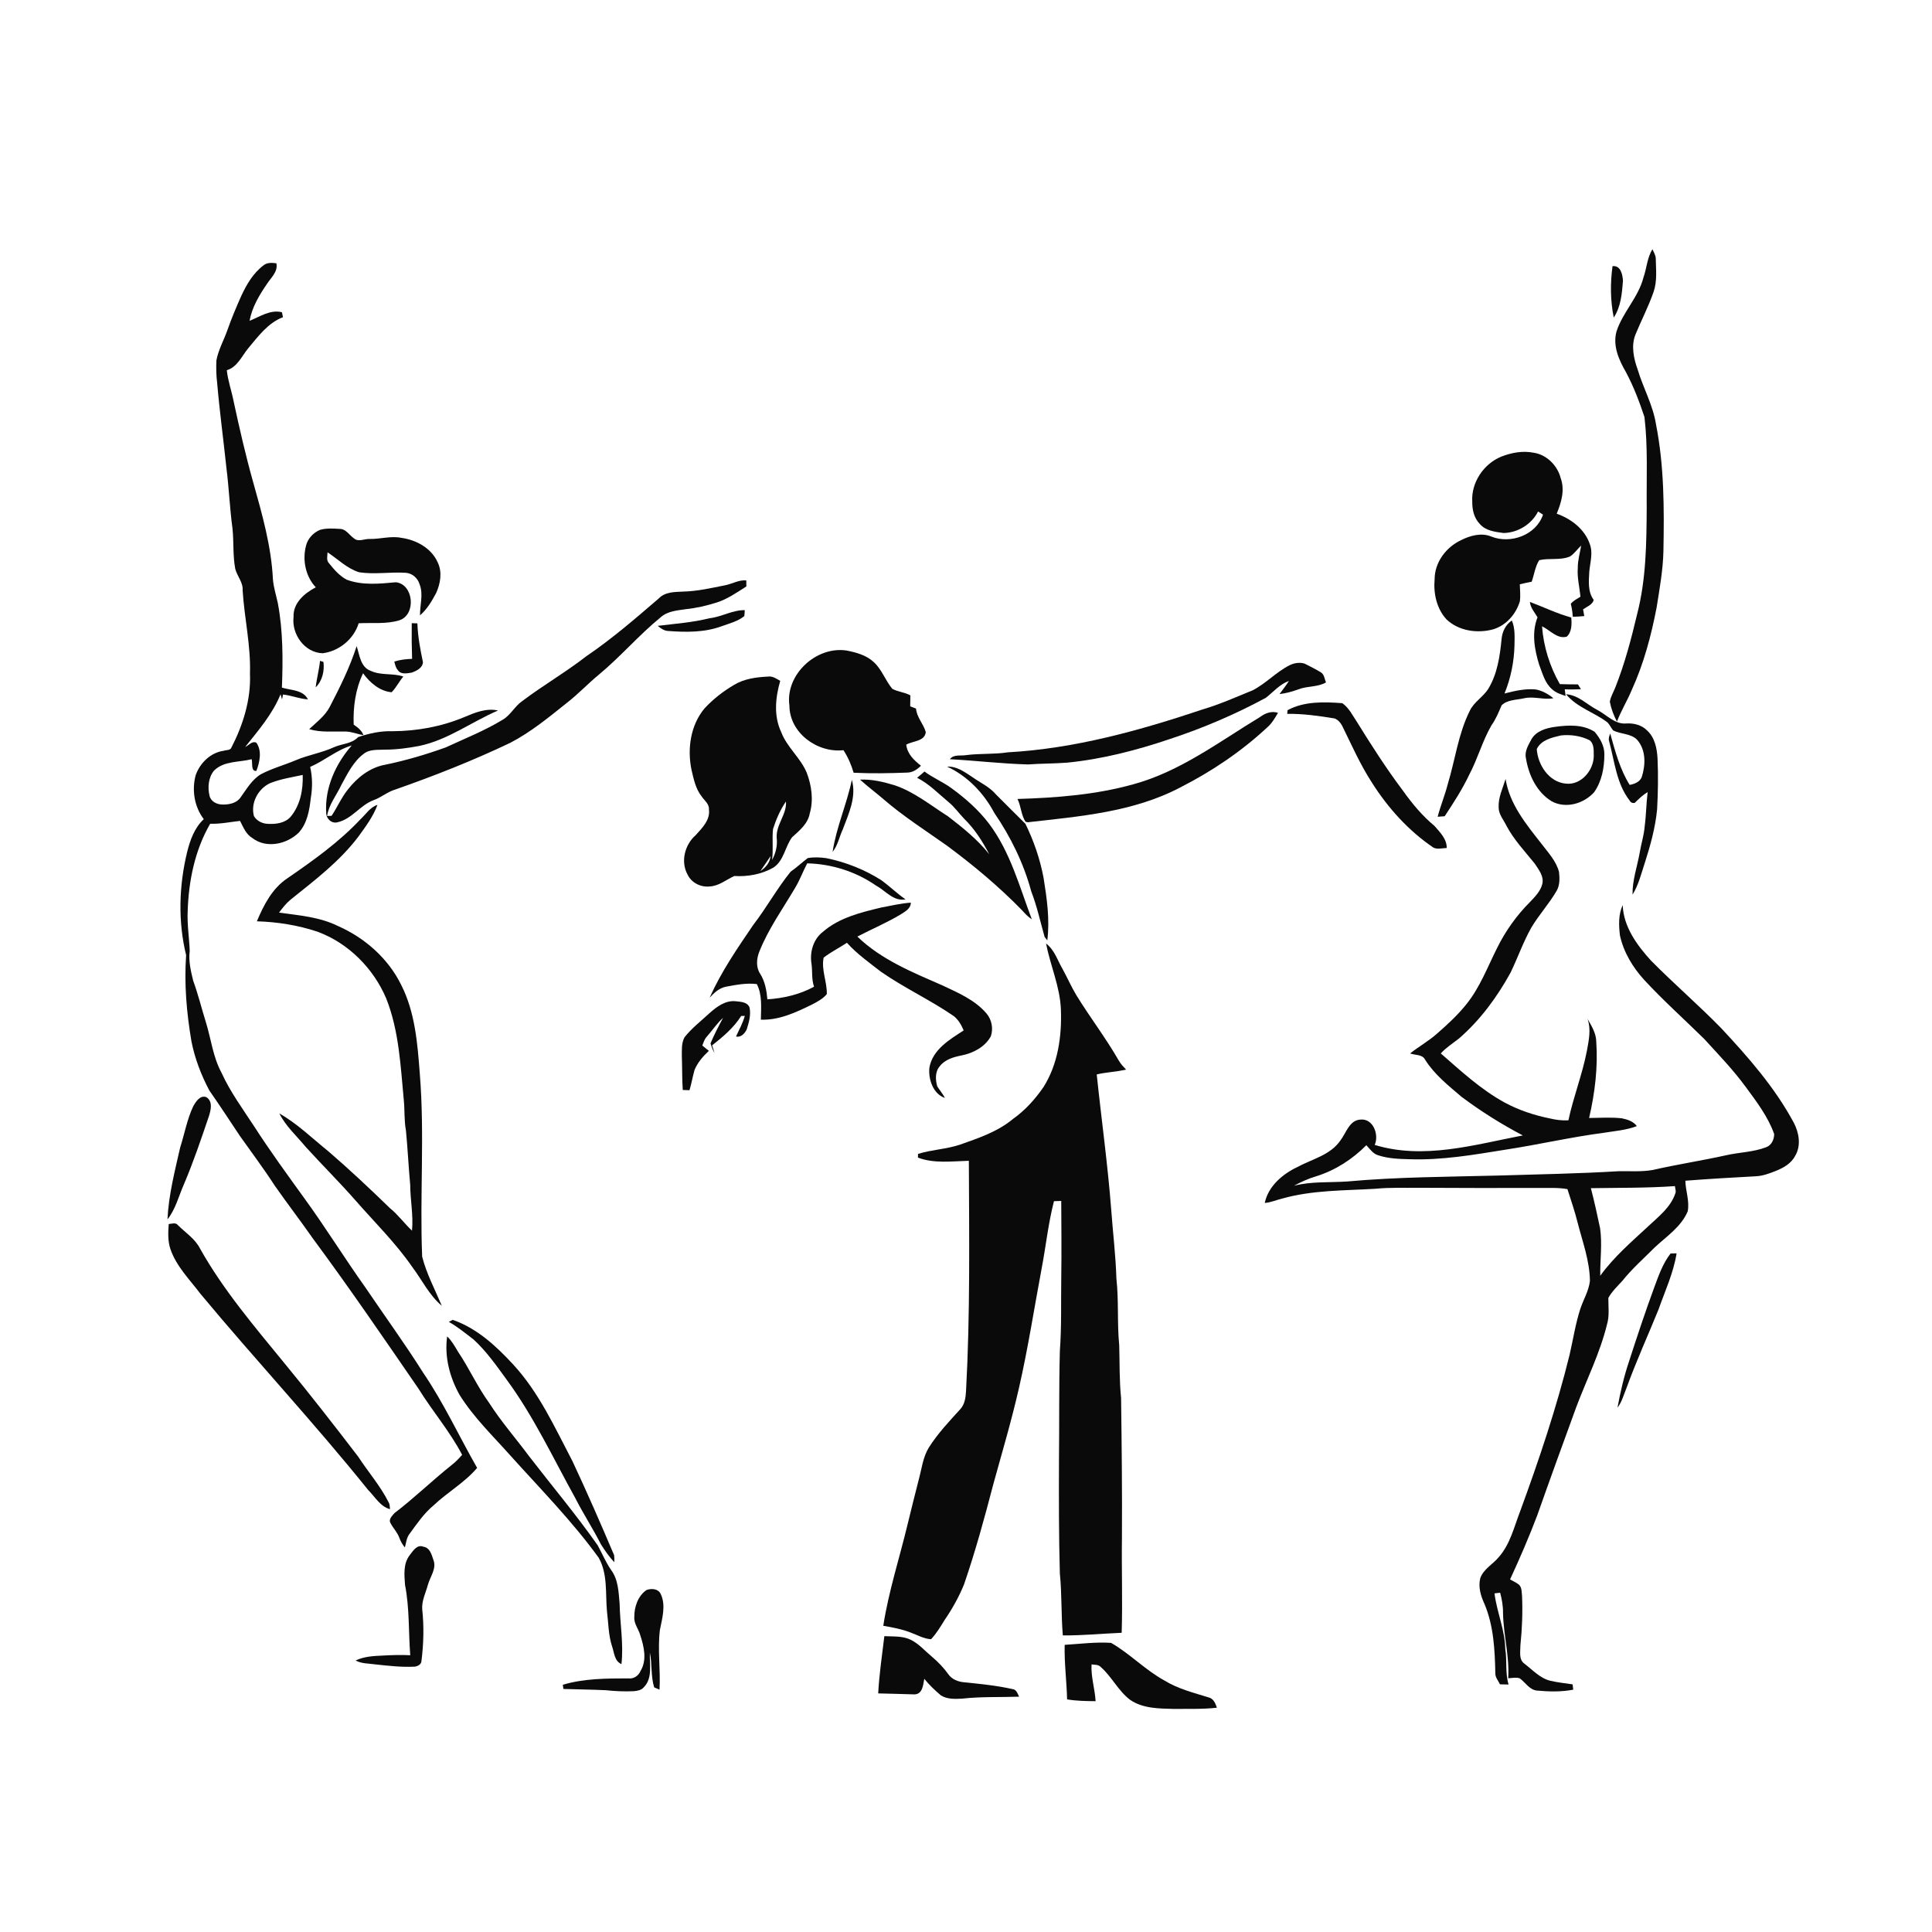 <ns0:svg xmlns:ns0="http://www.w3.org/2000/svg" width="1024pt" height="1024pt" viewBox="0 0 1024 1024" version="1.1">
<ns0:g id="#ffffffff">
<ns0:path fill="#ffffff" opacity="0" d=" M 0.00 0.00 L 1024.00 0.00 L 1024.00 1024.00 L 0.00 1024.00 L 0.00 0.00 M 871.08 147.01 C 868.42 157.58 860.06 165.47 856.76 175.74 C 854.72 183.32 858.04 190.77 861.77 197.21 C 865.83 204.80 868.90 212.90 871.60 221.05 C 873.48 236.95 872.62 253.02 872.79 269.00 C 872.68 287.89 872.50 307.03 867.73 325.44 C 864.61 338.59 861.17 351.72 856.17 364.31 C 855.19 366.86 853.65 369.24 853.25 371.98 C 853.95 375.64 855.28 379.17 857.02 382.47 C 859.20 376.71 862.46 371.45 864.83 365.78 C 871.20 351.84 875.17 336.96 878.05 321.95 C 879.61 312.02 881.44 302.09 881.65 292.01 C 882.07 269.57 882.07 246.93 877.70 224.83 C 876.10 214.69 870.93 205.65 868.01 195.90 C 865.92 190.08 864.48 183.54 866.73 177.54 C 869.89 169.82 873.80 162.41 876.50 154.51 C 878.39 148.89 877.70 142.87 877.59 137.06 C 877.57 135.25 876.50 133.71 875.83 132.11 C 873.00 136.59 872.83 142.10 871.08 147.01 M 139.62 140.68 C 134.20 144.75 130.68 150.80 127.87 156.85 C 125.26 162.74 122.73 168.68 120.60 174.77 C 118.71 180.22 115.75 185.33 114.69 191.04 C 114.53 195.03 114.60 199.04 115.10 203.00 C 116.39 218.05 118.43 233.02 120.01 248.03 C 121.37 258.72 121.78 269.49 123.23 280.16 C 123.97 287.27 123.35 294.50 124.70 301.55 C 125.72 305.46 128.92 308.70 128.60 312.94 C 129.53 327.65 132.97 342.18 132.49 357.00 C 133.07 370.85 128.77 384.43 122.46 396.60 C 121.60 397.77 119.89 397.44 118.66 397.91 C 111.65 398.83 105.93 404.42 103.69 410.95 C 101.59 418.80 103.03 427.68 108.02 434.18 C 103.11 438.68 100.79 445.20 99.21 451.51 C 94.85 469.39 94.28 488.35 98.65 506.27 C 97.57 521.51 98.90 536.83 101.46 551.87 C 103.25 561.02 106.62 569.82 110.99 578.04 C 116.50 585.90 121.73 593.96 127.06 601.94 C 133.26 610.74 139.76 619.34 145.60 628.39 C 152.17 637.78 159.16 646.88 165.73 656.28 C 185.08 682.43 203.44 709.30 221.86 736.10 C 229.21 748.00 238.47 758.66 244.94 771.10 C 243.24 773.02 241.48 774.89 239.45 776.45 C 229.08 784.70 219.56 794.00 209.02 802.02 C 207.92 803.43 205.81 805.22 206.94 807.19 C 208.32 809.92 210.61 812.13 211.65 815.07 C 212.33 816.92 213.31 818.66 214.59 820.19 C 215.27 817.75 215.45 815.06 217.05 812.99 C 220.95 807.65 224.72 802.09 229.85 797.84 C 237.22 790.86 246.28 785.81 252.89 778.02 C 243.32 761.28 235.23 743.65 224.35 727.68 C 214.61 712.21 203.83 697.43 193.60 682.29 C 182.48 666.68 172.41 650.35 161.13 634.86 C 152.17 622.44 143.12 610.07 134.83 597.18 C 128.72 587.81 122.01 578.75 117.38 568.51 C 112.91 560.29 111.90 550.85 109.19 542.02 C 106.88 534.61 105.03 527.06 102.38 519.76 C 101.12 514.61 99.86 509.32 100.56 503.99 C 100.29 497.00 99.15 490.04 99.47 483.02 C 99.97 466.97 103.27 450.63 111.39 436.61 C 116.73 436.78 121.95 435.68 127.23 435.09 C 128.95 438.43 130.41 442.26 133.84 444.24 C 141.20 449.87 152.04 447.46 158.32 441.33 C 162.85 436.37 164.00 429.45 164.72 423.02 C 165.65 417.54 165.66 411.91 164.39 406.48 C 172.00 403.21 178.42 397.48 186.42 395.12 C 177.87 404.87 172.04 417.70 172.90 430.86 C 172.88 433.92 175.78 436.69 178.90 435.82 C 186.47 434.14 190.86 426.77 197.96 424.12 C 202.05 422.69 205.37 419.66 209.56 418.45 C 230.26 411.19 250.70 403.14 270.50 393.69 C 281.40 388.02 290.92 380.14 300.48 372.51 C 306.46 367.87 311.64 362.32 317.49 357.50 C 328.97 348.00 338.66 336.54 350.22 327.13 C 353.89 323.88 358.94 323.55 363.57 322.87 C 369.02 322.30 374.40 321.05 379.63 319.42 C 385.46 317.62 390.48 314.06 395.58 310.84 C 395.57 310.04 395.56 308.43 395.55 307.63 C 391.67 307.27 388.25 309.38 384.56 310.16 C 377.09 311.65 369.60 313.39 361.96 313.56 C 357.50 313.76 352.50 313.71 349.18 317.17 C 336.76 327.85 324.35 338.59 310.78 347.81 C 299.80 356.33 287.74 363.31 276.67 371.68 C 272.77 374.41 270.64 379.01 266.49 381.44 C 256.87 387.30 246.37 391.45 236.18 396.17 C 225.71 399.93 215.02 403.09 204.12 405.33 C 196.08 406.77 189.33 412.12 184.41 418.42 C 180.95 422.72 178.78 427.84 175.74 432.41 C 175.15 432.42 173.96 432.46 173.37 432.48 C 174.30 426.33 178.42 421.47 180.96 415.97 C 184.15 410.13 187.22 403.77 192.63 399.65 C 195.82 397.00 200.12 397.52 203.98 397.33 C 210.10 397.33 216.18 396.50 222.18 395.37 C 237.37 392.22 249.95 382.58 263.97 376.58 C 257.69 375.20 251.77 377.68 246.10 380.07 C 234.06 385.13 221.02 387.50 207.97 387.56 C 201.77 387.34 195.68 388.72 189.83 390.66 C 186.43 394.33 181.21 394.12 176.92 396.08 C 170.45 399.04 163.34 400.14 156.80 402.92 C 150.69 405.52 144.20 407.24 138.31 410.35 C 133.52 413.20 130.73 418.20 127.55 422.58 C 125.48 425.70 121.47 426.50 117.97 426.42 C 115.03 426.44 111.72 424.85 111.05 421.75 C 109.98 417.32 110.45 412.03 113.45 408.43 C 118.74 403.19 126.70 404.11 133.38 402.40 C 133.97 404.35 132.86 408.98 135.89 408.58 C 137.67 403.94 138.96 397.94 135.86 393.63 C 133.53 392.59 131.89 395.05 129.95 395.91 C 136.94 387.13 144.43 378.49 148.71 367.97 C 148.91 368.66 149.30 370.04 149.49 370.73 C 149.68 369.86 149.84 368.99 150.00 368.12 C 154.48 368.58 158.70 370.42 163.21 370.68 C 160.65 365.56 154.16 365.92 149.42 364.45 C 150.00 349.53 150.03 334.47 147.27 319.74 C 146.36 315.50 145.00 311.33 144.65 306.98 C 143.80 289.54 138.97 272.65 134.29 255.94 C 130.23 241.56 126.90 226.99 123.76 212.39 C 122.69 206.97 120.78 201.73 120.22 196.22 C 125.81 194.56 128.16 188.73 131.58 184.57 C 136.87 178.26 142.00 171.16 149.99 168.12 C 149.85 167.46 149.56 166.14 149.42 165.48 C 143.12 163.98 137.81 167.86 132.27 170.03 C 133.58 162.85 137.41 156.43 141.49 150.49 C 143.66 147.12 147.44 143.98 146.49 139.54 C 144.15 139.26 141.55 139.04 139.62 140.68 M 854.67 141.07 C 853.45 150.13 853.49 159.32 855.32 168.30 C 859.11 162.63 859.67 155.54 860.20 148.93 C 860.04 145.61 859.01 140.54 854.67 141.07 M 795.76 242.00 C 786.36 245.82 779.66 255.80 780.33 266.02 C 780.29 270.20 781.28 274.63 784.32 277.69 C 787.43 281.37 792.53 281.92 797.00 282.51 C 804.53 282.33 811.80 277.86 815.20 271.11 C 816.07 271.65 816.95 272.20 817.83 272.76 C 814.25 283.57 800.70 288.47 790.51 284.42 C 785.18 282.17 779.19 283.85 774.27 286.36 C 766.42 290.06 760.41 298.07 760.38 306.94 C 759.69 314.49 761.44 322.62 766.69 328.31 C 773.18 334.47 783.14 335.87 791.55 333.52 C 798.41 331.37 803.48 325.50 805.55 318.75 C 805.97 315.75 805.61 312.71 805.53 309.69 C 807.62 309.19 809.71 308.71 811.83 308.32 C 813.16 304.53 813.65 300.38 815.79 296.92 C 821.09 295.63 826.93 297.14 832.10 294.95 C 834.47 293.47 836.02 291.03 838.05 289.16 C 837.42 293.08 836.23 296.93 836.26 300.94 C 835.86 306.11 837.18 311.16 837.68 316.26 C 835.89 317.40 833.91 318.36 832.55 320.03 C 833.12 322.28 833.48 324.57 833.60 326.90 C 835.63 326.87 837.66 326.74 839.70 326.53 C 839.50 325.34 839.28 324.15 839.07 322.98 C 841.05 321.52 844.02 320.57 844.71 317.98 C 841.47 313.63 842.09 308.02 842.36 302.93 C 842.79 298.11 844.42 293.11 842.63 288.37 C 839.93 280.45 832.74 274.97 825.08 272.27 C 827.53 266.39 829.50 259.73 827.21 253.47 C 825.54 246.77 819.76 240.94 812.83 239.95 C 807.09 238.80 801.14 239.90 795.76 242.00 M 169.68 280.82 C 166.01 282.31 163.02 285.54 162.14 289.45 C 160.23 296.97 161.98 305.57 167.38 311.29 C 161.40 314.41 155.28 319.56 155.59 326.98 C 154.51 336.15 161.40 345.91 170.98 346.24 C 179.72 345.16 187.49 338.78 190.11 330.34 C 197.32 329.95 204.76 330.92 211.77 328.74 C 220.72 325.69 219.24 309.62 209.82 308.61 C 201.14 309.40 192.08 310.37 183.71 307.23 C 179.93 305.20 177.05 301.86 174.41 298.56 C 172.83 297.00 173.57 294.68 173.61 292.75 C 179.13 296.35 183.94 301.34 190.37 303.32 C 198.53 304.55 206.80 303.08 215.00 303.59 C 218.49 303.80 221.44 306.41 222.40 309.72 C 224.50 315.03 222.53 320.67 222.61 326.14 C 226.37 322.94 228.87 318.58 231.18 314.29 C 233.41 309.32 234.48 303.38 232.08 298.27 C 228.81 290.63 220.74 286.18 212.80 285.08 C 207.22 283.92 201.64 285.75 196.03 285.66 C 193.27 285.48 190.03 287.42 187.67 285.39 C 185.12 283.67 183.40 280.27 179.96 280.32 C 176.54 280.11 173.01 279.88 169.68 280.82 M 810.86 319.03 C 811.19 322.19 813.39 324.55 814.92 327.19 C 811.72 335.22 813.28 344.25 815.78 352.27 C 817.55 356.84 818.77 362.02 822.66 365.34 C 824.65 367.19 827.26 368.04 829.79 368.87 C 829.68 367.99 829.47 366.23 829.36 365.35 C 832.21 365.49 835.08 365.43 837.94 365.29 C 837.40 364.43 836.87 363.58 836.35 362.74 C 833.14 362.72 829.94 362.73 826.75 362.60 C 821.40 353.25 818.11 342.70 817.31 331.96 C 821.51 333.93 825.38 338.87 830.41 337.44 C 833.15 334.95 833.11 330.71 832.80 327.30 C 825.23 325.23 818.18 321.76 810.86 319.03 M 376.04 327.68 C 367.03 329.95 357.77 330.58 348.59 331.72 C 350.19 333.00 351.96 334.34 354.11 334.43 C 363.52 335.14 373.30 335.26 382.29 331.99 C 386.46 330.46 390.98 329.39 394.50 326.55 C 394.64 325.50 394.71 324.45 394.72 323.39 C 388.23 323.28 382.44 326.99 376.04 327.68 M 218.24 330.30 C 218.14 336.60 218.20 342.90 218.42 349.21 C 215.23 349.30 212.05 349.68 208.99 350.64 C 209.41 352.21 209.71 353.92 210.86 355.17 C 212.44 357.65 215.75 356.87 218.18 356.51 C 220.70 355.62 224.03 354.02 224.17 350.97 C 222.75 344.19 221.44 337.34 221.23 330.39 C 220.48 330.37 218.99 330.32 218.24 330.30 M 795.86 338.75 C 794.99 347.75 793.65 357.07 788.91 364.94 C 786.18 369.42 781.17 372.02 778.96 376.86 C 772.89 389.01 771.28 402.68 767.36 415.55 C 765.86 421.43 763.52 427.04 761.99 432.90 C 763.22 432.81 764.46 432.71 765.71 432.62 C 770.38 425.52 775.05 418.38 778.69 410.68 C 783.20 402.21 785.68 392.79 790.48 384.48 C 792.82 381.22 794.32 377.51 795.88 373.85 C 798.88 370.84 803.72 371.00 807.67 370.13 C 812.88 368.87 818.10 371.06 823.33 370.08 C 820.60 367.85 817.41 366.04 813.92 365.42 C 808.33 364.90 802.80 366.20 797.42 367.57 C 800.74 359.47 802.50 350.77 802.71 342.02 C 802.76 337.61 803.12 333.00 801.29 328.86 C 797.98 331.17 796.21 334.79 795.86 338.75 M 174.72 374.76 C 172.18 379.55 167.74 382.82 163.87 386.46 C 170.09 388.36 176.66 387.56 183.05 387.72 C 186.35 387.75 189.43 389.12 192.66 389.67 C 191.71 387.16 189.59 385.52 187.46 384.07 C 187.11 374.79 188.39 365.27 192.44 356.84 C 196.00 361.81 201.27 366.36 207.57 366.91 C 209.96 364.48 211.55 361.22 213.77 358.57 C 208.21 356.68 201.96 358.13 196.49 355.56 C 191.04 353.63 190.61 347.14 189.02 342.46 C 185.42 353.71 180.16 364.30 174.72 374.76 M 418.41 374.03 C 418.48 388.51 433.28 399.19 447.05 397.61 C 449.45 401.31 451.20 405.34 452.44 409.57 C 461.93 410.03 471.44 409.86 480.93 409.49 C 483.78 409.43 486.18 407.80 488.12 405.85 C 484.45 402.97 480.88 399.62 480.33 394.69 C 483.78 392.65 490.15 393.03 490.68 388.03 C 489.49 383.66 485.88 380.22 485.51 375.56 C 484.48 375.16 483.45 374.77 482.43 374.38 C 482.45 372.43 482.46 370.49 482.51 368.56 C 479.50 366.89 475.89 366.71 472.93 365.08 C 469.23 360.64 467.42 354.83 463.09 350.90 C 459.19 347.26 453.84 345.80 448.74 344.80 C 432.63 342.32 416.08 357.58 418.41 374.03 M 169.61 350.27 C 169.16 355.00 167.85 359.60 167.32 364.32 C 170.86 360.80 172.05 355.65 171.43 350.81 C 170.98 350.67 170.07 350.41 169.61 350.27 M 683.50 352.59 C 676.43 356.17 670.99 362.25 663.95 365.87 C 655.27 369.40 646.71 373.25 637.70 375.92 C 604.14 387.16 569.63 396.79 534.13 398.75 C 526.82 399.89 519.39 399.26 512.07 400.23 C 509.17 400.74 505.47 399.68 503.44 402.40 C 517.26 403.13 531.01 404.81 544.86 405.17 C 551.81 404.67 558.78 404.75 565.73 404.21 C 584.28 402.36 602.42 397.66 620.05 391.70 C 637.60 385.92 654.66 378.64 670.92 369.85 C 674.90 366.76 678.26 362.68 683.15 360.91 C 681.65 363.34 679.85 365.57 678.16 367.87 C 681.63 367.50 684.99 366.52 688.27 365.34 C 692.97 363.51 698.33 364.27 702.78 361.71 C 702.03 359.82 701.89 357.30 699.90 356.24 C 697.18 354.58 694.30 353.18 691.47 351.73 C 688.87 350.91 685.91 351.39 683.50 352.59 M 388.94 363.08 C 383.24 366.44 377.93 370.58 373.43 375.45 C 365.97 384.36 364.21 396.87 366.51 408.01 C 367.66 412.90 368.68 418.08 371.89 422.12 C 373.35 424.31 375.96 426.09 375.75 429.03 C 376.51 434.63 372.11 438.90 368.69 442.69 C 362.96 447.69 360.63 456.70 364.42 463.52 C 366.44 467.83 371.31 470.33 376.00 469.85 C 380.97 469.69 384.87 466.25 389.21 464.30 C 396.34 464.73 403.65 463.41 409.91 459.85 C 415.53 456.18 416.03 448.82 419.81 443.78 C 423.67 440.25 428.21 436.63 429.18 431.16 C 431.26 424.02 430.18 416.37 427.57 409.52 C 424.27 401.60 417.08 396.07 414.05 387.99 C 409.99 379.48 410.99 369.66 413.54 360.87 C 411.54 359.75 409.51 358.23 407.09 358.60 C 400.85 358.91 394.37 359.74 388.94 363.08 M 830.06 367.96 C 835.82 375.03 845.00 377.52 852.05 382.94 C 853.21 384.18 853.90 385.78 854.97 387.11 C 859.06 389.26 864.47 388.63 867.82 392.23 C 872.48 397.66 872.23 405.56 870.11 412.01 C 868.98 414.52 866.27 415.55 863.76 416.01 C 858.57 407.71 856.06 398.09 853.44 388.76 C 853.05 389.99 852.43 391.28 852.80 392.61 C 855.76 403.37 856.68 415.24 863.77 424.36 C 864.29 425.36 865.36 425.81 866.47 425.53 C 868.58 423.44 870.71 421.35 873.29 419.82 C 872.54 425.87 872.52 431.98 871.71 438.02 C 871.34 442.78 869.81 447.33 869.06 452.03 C 867.75 459.39 865.13 466.61 865.28 474.17 C 868.45 469.09 869.85 463.19 871.71 457.56 C 874.71 448.24 877.36 438.74 878.30 428.97 C 878.79 419.97 878.94 410.95 878.53 401.95 C 878.22 396.61 877.08 390.81 872.90 387.09 C 870.07 384.21 865.90 383.23 861.97 383.45 C 855.94 384.03 851.67 378.96 846.76 376.36 C 841.18 373.54 836.67 368.42 830.06 367.96 M 682.43 376.42 C 682.39 376.91 682.30 377.87 682.26 378.35 C 690.69 378.25 699.06 379.43 707.36 380.79 C 709.12 381.45 710.44 382.97 711.33 384.59 C 716.36 394.79 720.94 405.26 727.16 414.82 C 735.66 428.25 746.55 440.33 759.76 449.26 C 761.91 450.33 764.47 449.48 766.79 449.46 C 766.89 444.66 763.19 441.10 760.28 437.73 C 753.88 432.43 748.50 425.98 743.70 419.23 C 734.87 407.52 726.96 395.15 719.24 382.70 C 716.89 379.20 715.00 375.18 711.46 372.70 C 701.78 371.97 691.21 371.64 682.43 376.42 M 667.94 379.97 C 646.22 393.12 625.45 408.98 600.57 415.72 C 580.65 421.27 559.89 422.84 539.30 423.47 C 541.19 427.31 541.21 431.95 543.53 435.51 C 543.81 435.59 544.37 435.75 544.65 435.83 C 572.09 432.70 600.66 430.48 625.54 417.37 C 642.20 408.90 657.89 398.34 671.59 385.60 C 674.09 383.46 675.74 380.60 677.37 377.80 C 673.98 376.74 670.68 377.92 667.94 379.97 M 824.34 385.23 C 819.63 385.85 814.30 387.36 811.75 391.74 C 810.07 394.88 807.88 398.29 808.81 402.03 C 810.23 410.83 814.52 419.88 822.35 424.66 C 829.81 428.79 839.39 426.01 844.90 419.93 C 848.98 414.14 850.34 406.90 850.35 399.93 C 850.44 395.39 848.04 391.24 845.19 387.88 C 839.09 383.90 831.27 384.27 824.34 385.23 M 501.99 406.33 C 512.83 411.34 521.44 420.39 527.01 430.86 C 535.70 443.59 542.60 457.63 546.61 472.54 C 549.64 480.35 551.39 488.54 553.66 496.58 C 554.02 497.05 554.73 497.98 555.09 498.44 C 556.48 487.39 554.87 476.22 553.12 465.30 C 551.25 455.36 547.95 445.71 543.49 436.64 C 538.26 431.49 533.09 426.26 527.89 421.08 C 524.46 417.01 519.50 414.84 515.26 411.80 C 511.26 409.17 507.01 406.05 501.99 406.33 M 486.07 412.24 C 492.45 415.44 497.39 420.69 502.83 425.18 C 505.94 427.74 508.26 431.07 511.03 433.96 C 516.57 439.35 520.77 445.96 524.32 452.77 C 518.11 444.98 510.29 438.68 502.42 432.64 C 493.20 426.80 484.54 419.67 474.06 416.17 C 468.16 414.39 462.05 412.92 455.84 413.22 C 459.85 416.88 464.23 420.11 468.35 423.66 C 478.83 432.71 490.54 440.17 501.82 448.15 C 515.90 458.57 529.38 469.84 541.63 482.38 C 543.22 484.16 544.84 485.95 546.88 487.24 C 540.37 470.01 535.52 451.65 524.29 436.68 C 518.71 429.31 511.70 423.13 504.25 417.73 C 499.73 414.39 494.46 412.29 489.98 408.91 C 488.71 410.06 487.41 411.18 486.07 412.24 M 797.99 412.87 C 796.48 417.81 794.06 422.67 794.31 427.97 C 794.32 431.62 796.91 434.51 798.44 437.65 C 802.37 445.06 808.17 451.19 813.40 457.67 C 815.51 460.89 818.48 464.48 817.43 468.61 C 816.46 472.38 813.60 475.26 811.00 478.01 C 803.86 485.14 797.91 493.47 793.46 502.53 C 788.40 512.59 784.39 523.35 777.26 532.21 C 772.68 537.94 767.27 542.94 761.76 547.75 C 757.31 551.73 752.07 554.65 747.39 558.33 C 750.00 559.39 753.84 558.69 755.32 561.63 C 760.23 569.50 767.65 575.36 774.63 581.32 C 784.88 589.01 795.78 595.85 807.12 601.80 C 781.43 606.74 754.57 614.76 728.62 606.83 C 731.03 601.46 727.83 592.66 721.01 593.41 C 715.16 593.75 713.49 600.54 710.43 604.48 C 705.09 612.28 695.39 614.34 687.53 618.61 C 679.67 622.34 672.24 628.74 670.34 637.58 C 673.52 637.38 676.45 636.01 679.53 635.28 C 695.63 630.73 712.46 631.07 729.00 630.07 C 736.64 629.31 744.34 629.66 752.00 629.55 C 773.33 629.69 794.67 629.68 816.00 629.63 C 820.92 629.73 825.90 629.34 830.78 630.27 C 832.65 636.17 834.69 642.02 836.18 648.04 C 838.80 658.23 842.59 668.34 842.69 678.99 C 842.07 684.11 839.34 688.66 837.68 693.48 C 835.05 701.50 833.81 709.87 831.91 718.08 C 824.98 746.20 815.73 773.68 805.77 800.85 C 802.52 809.21 800.46 818.43 794.37 825.32 C 791.23 829.13 786.35 831.57 784.59 836.41 C 783.38 841.11 784.84 845.87 786.81 850.14 C 791.69 861.74 792.29 874.49 792.56 886.91 C 792.50 889.11 794.14 890.82 795.02 892.73 C 796.53 892.73 798.05 892.76 799.58 892.82 C 797.70 886.70 798.85 880.26 797.83 874.02 C 797.65 863.89 793.36 854.48 792.11 844.52 C 792.86 844.43 794.36 844.26 795.11 844.17 C 796.05 847.71 796.69 851.31 796.63 854.99 C 796.86 866.55 800.10 877.92 799.39 889.50 C 801.39 889.45 803.52 888.88 805.48 889.54 C 808.51 891.73 810.65 895.69 814.69 896.05 C 821.06 896.62 827.54 896.79 833.85 895.56 C 833.72 894.61 833.61 893.68 833.51 892.75 C 829.60 892.15 825.65 891.76 821.81 890.87 C 816.28 889.57 812.41 885.16 808.07 881.86 C 804.83 879.65 805.88 875.30 805.85 871.99 C 806.75 863.36 807.09 854.66 806.72 845.99 C 806.48 843.93 806.70 841.49 805.11 839.92 C 803.64 838.79 801.96 838.02 800.36 837.14 C 805.54 825.94 810.44 814.61 814.81 803.06 C 821.58 783.82 828.57 764.65 835.56 745.49 C 841.05 731.01 848.05 717.06 851.75 701.96 C 853.10 697.40 852.44 692.61 852.45 687.95 C 854.34 684.48 857.25 681.77 859.88 678.88 C 865.04 672.42 871.28 666.95 877.09 661.10 C 883.36 655.26 891.09 650.21 894.52 642.03 C 895.59 636.56 893.39 631.24 893.27 625.81 C 905.80 624.83 918.35 624.11 930.91 623.43 C 934.38 623.23 937.68 622.00 940.89 620.74 C 945.09 619.10 949.40 616.74 951.51 612.55 C 954.71 607.20 953.53 600.40 950.78 595.13 C 940.73 576.40 926.60 560.29 912.16 544.84 C 900.12 532.53 887.05 521.29 874.96 509.03 C 867.55 500.85 860.49 491.19 860.06 479.72 C 857.73 484.73 857.97 490.43 858.60 495.79 C 860.54 504.73 865.42 512.77 871.55 519.47 C 881.64 530.37 892.73 540.27 903.30 550.69 C 910.79 558.89 918.52 566.91 925.11 575.88 C 930.92 583.79 937.05 591.75 940.36 601.09 C 940.32 603.92 938.99 606.99 936.16 608.03 C 929.29 610.69 921.80 610.71 914.68 612.35 C 901.84 615.20 888.81 617.17 875.99 620.11 C 870.05 621.16 863.99 620.67 858.00 620.76 C 836.75 622.06 815.46 622.40 794.19 623.06 C 767.46 623.75 740.69 623.79 714.04 626.21 C 704.62 626.85 695.05 626.08 685.83 628.48 C 689.61 626.40 693.57 624.65 697.71 623.42 C 707.75 620.29 716.81 614.43 724.19 606.98 C 726.13 609.03 727.80 611.68 730.71 612.40 C 735.95 614.09 741.54 614.28 747.01 614.41 C 764.18 615.03 781.18 612.05 798.07 609.33 C 815.43 606.68 832.56 602.69 849.99 600.41 C 855.88 599.45 861.93 599.03 867.56 596.86 C 865.70 594.30 862.52 593.32 859.56 592.72 C 853.81 592.07 848.02 592.53 842.26 592.55 C 845.33 579.34 847.00 565.64 846.05 552.07 C 845.96 547.59 843.58 543.79 841.42 540.04 C 843.39 545.53 842.10 551.36 841.10 556.90 C 838.70 569.43 833.93 581.33 831.29 593.79 C 827.99 593.98 824.70 593.58 821.51 592.80 C 813.17 591.13 805.02 588.42 797.52 584.38 C 784.94 577.51 774.37 567.71 763.65 558.34 C 766.47 555.20 770.09 552.98 773.36 550.36 C 784.57 540.64 793.47 528.50 800.61 515.55 C 804.44 507.63 807.34 499.26 811.67 491.58 C 815.70 484.84 821.08 479.00 825.02 472.20 C 826.81 469.16 826.67 465.47 826.30 462.10 C 824.78 456.25 820.44 451.79 816.91 447.08 C 808.86 436.83 800.06 426.16 797.99 412.87 M 441.30 451.48 C 444.11 448.06 444.82 443.53 446.69 439.61 C 449.81 431.29 454.07 422.37 451.50 413.33 C 448.82 426.24 443.27 438.41 441.30 451.48 M 191.14 434.14 C 179.73 446.32 166.09 456.03 152.40 465.45 C 144.34 470.78 139.78 479.65 136.15 488.31 C 147.07 488.65 157.97 490.37 168.34 493.84 C 184.70 499.91 197.95 513.25 204.72 529.24 C 211.51 546.37 212.31 565.03 214.03 583.17 C 214.56 588.50 214.17 593.91 215.16 599.20 C 216.09 608.80 216.53 618.44 217.42 628.04 C 217.46 636.13 219.16 644.17 218.37 652.27 C 214.29 648.46 211.02 643.85 206.66 640.33 C 196.00 629.99 185.18 619.80 173.92 610.12 C 165.44 603.31 157.58 595.54 148.06 590.16 C 151.50 596.99 157.28 602.11 162.08 607.94 C 170.81 617.53 180.03 626.67 188.58 636.44 C 198.70 647.98 209.72 658.81 218.48 671.49 C 223.67 678.38 227.46 686.46 234.17 692.10 C 230.55 683.49 226.07 675.16 223.75 666.05 C 222.44 633.74 225.13 601.33 222.50 569.05 C 221.29 553.13 220.03 536.65 212.71 522.15 C 205.83 508.06 193.43 497.11 179.18 490.83 C 169.44 486.00 158.47 485.17 147.89 483.71 C 149.71 481.29 151.57 478.86 153.91 476.91 C 166.78 466.58 180.18 456.47 190.15 443.15 C 193.92 437.93 197.83 432.69 200.07 426.59 C 196.17 427.80 194.00 431.50 191.14 434.14 M 419.03 462.03 C 411.81 470.98 406.27 481.11 399.24 490.22 C 390.82 502.61 382.25 515.04 376.13 528.78 C 378.55 526.19 381.23 523.63 384.86 522.96 C 390.20 521.97 395.66 520.91 401.12 521.57 C 404.09 527.25 403.37 534.17 403.27 540.44 C 412.94 540.82 421.90 536.57 430.39 532.42 C 433.21 530.92 436.19 529.41 438.23 526.87 C 438.38 520.40 435.23 514.03 436.54 507.57 C 440.39 504.57 444.82 502.39 448.89 499.69 C 454.18 505.60 460.70 510.18 466.92 515.04 C 479.30 523.64 493.07 530.00 505.50 538.53 C 507.98 540.48 509.56 543.28 510.77 546.15 C 503.28 550.99 494.23 556.35 492.59 565.94 C 491.96 572.03 494.60 579.87 500.85 581.94 C 499.68 579.76 498.07 577.87 496.77 575.80 C 495.75 572.31 495.55 568.01 498.12 565.11 C 500.88 561.51 505.47 560.23 509.72 559.39 C 515.87 558.15 522.07 554.92 525.17 549.25 C 526.54 545.17 525.67 540.44 522.86 537.16 C 516.80 530.04 508.00 526.28 499.74 522.39 C 483.80 515.39 467.14 508.72 454.42 496.40 C 462.11 492.40 470.13 489.04 477.57 484.55 C 479.84 483.06 482.76 481.53 482.75 478.41 C 477.46 478.83 472.26 480.01 467.05 481.01 C 456.16 483.63 444.65 486.42 436.02 494.01 C 430.97 497.90 429.07 504.88 430.14 510.99 C 430.65 514.98 430.11 519.12 431.46 522.98 C 423.86 527.12 415.32 529.10 406.73 529.67 C 406.32 525.00 405.48 520.20 402.94 516.17 C 400.58 512.73 400.97 508.12 402.45 504.41 C 407.26 492.28 414.93 481.65 421.50 470.46 C 423.97 466.35 425.60 461.82 427.83 457.59 C 440.88 457.90 453.73 462.00 464.45 469.46 C 469.47 472.17 473.60 477.89 479.94 476.68 C 475.49 473.61 471.62 469.81 467.27 466.62 C 458.36 460.92 448.38 456.98 438.02 454.85 C 434.75 454.38 431.38 454.22 428.12 454.80 C 425.04 457.15 422.21 459.82 419.03 462.03 M 554.43 500.10 C 556.71 511.81 561.82 522.95 562.30 535.01 C 562.83 549.16 560.78 563.96 553.08 576.15 C 548.66 582.59 543.36 588.48 536.97 593.01 C 528.83 599.82 518.63 603.23 508.78 606.70 C 501.55 609.11 493.84 609.33 486.57 611.59 C 486.56 612.08 486.54 613.06 486.52 613.56 C 495.13 616.81 504.53 615.47 513.51 615.24 C 513.67 655.85 514.23 696.49 512.03 737.05 C 511.84 740.52 511.44 744.22 508.96 746.91 C 503.08 753.36 497.03 759.77 492.34 767.18 C 489.16 772.31 488.55 778.40 486.99 784.09 C 484.95 791.97 483.02 799.87 481.08 807.77 C 476.78 825.75 470.99 843.39 468.16 861.70 C 473.00 862.55 477.87 863.43 482.48 865.22 C 486.12 866.50 489.54 868.60 493.48 868.82 C 496.35 865.78 498.48 862.18 500.66 858.65 C 504.72 852.71 508.26 846.40 510.97 839.74 C 516.97 822.28 521.83 804.47 526.49 786.62 C 531.19 769.60 536.22 752.65 540.13 735.42 C 544.90 714.52 548.16 693.31 552.11 672.24 C 554.37 660.39 555.60 648.35 558.63 636.65 C 559.59 636.62 561.52 636.56 562.48 636.53 C 562.54 650.02 562.69 663.51 562.49 677.00 C 562.29 689.99 562.71 703.02 561.75 715.99 C 561.23 735.32 561.50 754.66 561.28 774.00 C 561.20 793.99 561.19 813.98 561.74 833.96 C 562.86 844.88 562.39 855.88 563.32 866.80 C 573.74 866.89 584.11 865.85 594.51 865.41 C 595.03 848.61 594.42 831.80 594.65 815.00 C 594.80 790.32 594.52 765.65 594.20 740.98 C 593.24 731.69 593.48 722.33 593.21 713.01 C 592.05 701.28 593.03 689.44 591.72 677.73 C 591.36 665.51 589.86 653.38 588.97 641.20 C 587.14 617.22 583.78 593.36 581.29 569.46 C 586.41 568.27 591.72 568.11 596.84 566.90 C 595.44 565.40 593.99 563.93 592.98 562.13 C 586.12 550.16 577.69 539.20 570.48 527.46 C 567.80 523.01 565.75 518.24 563.24 513.71 C 560.50 509.04 558.96 503.47 554.43 500.10 M 376.01 537.03 C 371.54 541.20 366.61 544.94 362.82 549.77 C 361.10 552.88 361.42 556.56 361.39 560.00 C 361.63 565.90 361.46 571.81 361.88 577.71 C 363.07 577.75 364.26 577.79 365.45 577.84 C 366.51 574.29 367.12 570.62 368.13 567.07 C 369.76 563.14 372.62 559.85 375.71 556.97 C 374.54 556.03 373.38 555.09 372.23 554.15 C 372.88 552.55 373.35 550.81 374.56 549.52 C 377.52 546.22 379.93 542.44 383.24 539.47 C 380.87 543.91 378.54 548.35 376.59 553.00 C 377.12 554.77 377.79 556.50 378.66 558.14 C 378.35 556.75 377.88 555.41 377.42 554.08 C 383.16 549.54 388.89 544.75 392.84 538.49 C 393.33 538.48 394.29 538.45 394.77 538.44 C 393.68 542.26 391.78 545.77 390.10 549.35 C 392.71 550.03 394.73 547.74 395.76 545.65 C 396.94 541.90 398.10 537.97 397.28 534.02 C 396.18 531.06 392.64 530.98 390.01 530.69 C 384.52 530.06 379.86 533.60 376.01 537.03 M 102.42 586.35 C 99.13 593.31 97.81 600.99 95.47 608.29 C 92.63 620.82 89.37 633.41 88.77 646.29 C 93.13 640.81 94.75 633.81 97.56 627.51 C 102.54 615.80 106.61 603.73 110.70 591.69 C 111.75 588.35 112.93 583.77 109.36 581.51 C 106.03 580.30 103.82 583.90 102.42 586.35 M 89.43 648.76 C 89.09 653.18 88.88 657.77 90.33 662.04 C 93.46 671.23 100.53 678.17 106.25 685.76 C 135.42 720.86 166.62 754.22 195.20 789.81 C 198.78 793.36 201.55 798.53 206.72 799.90 C 206.60 798.59 206.61 797.23 205.90 796.10 C 201.55 787.47 195.12 780.16 189.87 772.10 C 177.04 755.33 164.06 738.67 150.63 722.38 C 134.79 702.99 118.40 683.80 106.09 661.89 C 103.48 656.64 98.45 653.46 94.39 649.46 C 93.17 647.75 91.13 648.63 89.43 648.76 M 885.45 664.37 C 881.20 669.80 879.01 676.40 876.63 682.77 C 871.93 695.55 867.66 708.47 863.47 721.42 C 860.75 729.47 858.83 737.78 857.30 746.11 C 859.68 742.97 860.67 739.08 862.15 735.48 C 867.23 721.47 873.42 707.91 879.03 694.11 C 882.49 684.26 886.98 674.68 888.63 664.30 C 887.56 664.31 886.50 664.33 885.45 664.37 M 237.87 700.61 C 242.57 703.26 246.74 706.70 251.01 709.96 C 257.85 716.25 263.20 723.92 268.65 731.40 C 282.96 750.93 293.24 772.94 304.93 794.05 C 309.17 802.38 314.29 810.23 318.53 818.56 C 320.64 821.87 322.86 825.15 325.58 828.01 C 325.65 826.76 325.62 825.53 325.51 824.31 C 318.40 807.57 311.13 790.90 303.41 774.44 C 294.09 756.67 285.68 737.98 271.90 723.10 C 262.90 713.37 252.68 703.91 239.92 699.55 C 239.41 699.82 238.39 700.35 237.87 700.61 M 237.00 708.33 C 235.48 719.08 238.36 730.02 243.62 739.38 C 251.06 751.27 261.25 761.06 270.53 771.49 C 286.48 789.22 303.31 806.27 317.32 825.64 C 322.16 834.20 320.85 844.42 321.69 853.85 C 322.48 860.10 322.42 866.53 324.40 872.58 C 325.61 875.97 325.57 880.32 329.38 882.03 C 330.59 871.34 328.60 860.62 328.41 849.92 C 327.86 843.85 327.71 837.19 323.89 832.12 C 321.09 828.03 319.16 823.44 316.82 819.10 C 305.35 802.76 292.49 787.49 280.32 771.69 C 273.36 762.30 265.61 753.50 259.31 743.64 C 253.02 735.00 248.66 725.18 242.70 716.34 C 241.02 713.51 239.41 710.61 237.00 708.33 M 217.15 824.27 C 213.66 828.76 214.29 834.72 214.67 840.02 C 217.09 852.30 216.48 864.88 217.44 877.31 C 212.61 877.06 207.77 877.21 202.95 877.48 C 198.05 877.69 192.97 877.94 188.47 880.09 C 191.65 881.83 195.32 881.63 198.80 882.15 C 205.84 882.90 212.92 883.74 220.02 883.35 C 221.48 883.06 223.20 882.20 223.36 880.54 C 224.52 871.41 224.79 862.14 223.79 852.99 C 223.44 848.42 225.67 844.20 226.82 839.89 C 228.02 835.59 231.57 831.30 229.68 826.69 C 228.75 823.92 227.83 820.28 224.42 819.80 C 221.07 818.39 218.88 822.05 217.15 824.27 M 342.70 842.72 C 338.15 845.81 336.13 851.69 336.20 857.02 C 335.91 860.58 338.46 863.39 339.35 866.68 C 341.34 872.74 343.02 879.85 339.48 885.68 C 338.42 888.23 335.82 889.97 333.02 889.58 C 321.40 889.61 309.53 889.60 298.30 892.96 C 298.38 893.51 298.54 894.62 298.62 895.18 C 306.08 895.45 313.55 895.48 321.00 895.84 C 325.98 896.37 331.00 896.61 336.00 896.36 C 337.86 896.17 339.97 895.83 341.22 894.29 C 346.02 889.48 344.22 882.00 344.44 875.90 C 345.71 881.99 344.88 888.35 346.72 894.33 C 347.43 894.64 348.85 895.24 349.56 895.55 C 350.15 885.03 348.47 874.45 349.75 863.96 C 350.96 857.77 353.05 850.87 350.20 844.87 C 348.87 841.99 345.34 841.81 342.70 842.72 M 468.72 867.20 C 467.51 877.29 466.01 887.38 465.46 897.54 C 471.89 897.75 478.35 897.80 484.75 898.06 C 489.04 897.88 489.28 893.00 489.89 889.80 C 492.45 893.01 495.47 895.82 498.58 898.51 C 501.91 900.69 506.13 900.53 509.96 900.31 C 519.98 899.19 530.08 899.62 540.14 899.28 C 539.34 897.67 538.75 895.45 536.66 895.25 C 528.22 893.36 519.56 892.52 510.97 891.64 C 507.78 891.37 504.47 890.07 502.62 887.36 C 500.14 883.90 497.18 880.82 493.93 878.09 C 490.26 875.05 487.09 871.28 482.76 869.14 C 478.41 866.98 473.42 867.46 468.72 867.20 M 564.30 871.80 C 564.06 881.45 565.35 891.06 565.58 900.70 C 570.56 901.55 575.65 901.62 580.69 901.66 C 580.33 895.12 578.16 888.77 578.54 882.18 C 580.21 882.41 582.14 882.17 583.41 883.54 C 589.28 888.69 592.69 896.19 598.96 900.93 C 605.67 905.57 614.17 905.56 622.01 905.76 C 629.66 905.67 637.36 905.99 644.98 905.12 C 644.19 902.80 643.19 900.24 640.53 899.64 C 632.62 897.18 624.44 895.16 617.31 890.78 C 607.06 885.21 598.97 876.54 588.89 870.75 C 580.68 870.21 572.48 871.31 564.30 871.80 Z" />
<ns0:path fill="#ffffff" opacity="0" d=" M 827.27 389.80 C 832.44 389.23 837.88 390.01 842.56 392.36 C 845.11 394.48 844.63 398.01 844.72 400.97 C 844.51 408.50 837.92 416.24 829.95 415.34 C 820.94 414.52 815.07 405.40 814.52 397.02 C 816.81 392.20 822.53 390.92 827.27 389.80 Z" />
<ns0:path fill="#ffffff" opacity="0" d=" M 143.06 415.13 C 148.61 412.89 154.61 411.99 160.44 410.73 C 160.71 418.55 159.16 426.85 153.98 432.97 C 151.05 436.26 146.27 436.90 142.10 436.66 C 139.14 436.61 136.11 435.15 134.59 432.55 C 132.75 425.63 136.73 418.15 143.06 415.13 Z" />
<ns0:path fill="#ffffff" opacity="0" d=" M 409.71 439.42 C 411.35 434.31 413.52 429.23 416.58 424.81 C 417.11 431.59 411.22 437.12 411.66 443.99 C 412.13 448.10 411.23 452.17 409.21 455.78 C 409.94 450.33 409.16 444.85 409.71 439.42 Z" />
<ns0:path fill="#ffffff" opacity="0" d=" M 402.99 461.72 C 404.80 459.07 406.66 456.47 408.41 453.78 C 408.09 457.21 405.75 459.89 402.99 461.72 Z" />
<ns0:path fill="#ffffff" opacity="0" d=" M 843.20 629.76 C 858.05 629.51 872.92 629.72 887.74 628.66 C 887.85 629.99 888.52 631.43 887.88 632.74 C 885.39 639.94 879.15 644.76 873.78 649.79 C 864.79 658.14 855.39 666.16 848.16 676.18 C 848.06 667.78 849.28 659.34 848.08 650.98 C 846.58 643.88 845.03 636.78 843.20 629.76 Z" />
</ns0:g>
<ns0:g id="#0a0a0aff">
<ns0:path fill="#0a0a0a" opacity="1.00" d=" M 871.08 147.01 C 872.83 142.10 873.00 136.59 875.83 132.11 C 876.50 133.71 877.57 135.25 877.59 137.06 C 877.70 142.87 878.39 148.89 876.50 154.51 C 873.80 162.41 869.89 169.82 866.73 177.54 C 864.48 183.54 865.92 190.08 868.01 195.90 C 870.93 205.65 876.10 214.69 877.70 224.83 C 882.07 246.93 882.07 269.57 881.65 292.01 C 881.44 302.09 879.61 312.02 878.05 321.95 C 875.17 336.96 871.20 351.84 864.83 365.78 C 862.46 371.45 859.20 376.71 857.02 382.47 C 855.28 379.17 853.95 375.64 853.25 371.98 C 853.65 369.24 855.19 366.86 856.17 364.31 C 861.17 351.72 864.61 338.59 867.73 325.44 C 872.50 307.03 872.68 287.89 872.79 269.00 C 872.62 253.02 873.48 236.95 871.60 221.05 C 868.90 212.90 865.83 204.80 861.77 197.21 C 858.04 190.77 854.72 183.32 856.76 175.74 C 860.06 165.47 868.42 157.58 871.08 147.01 Z" />
<ns0:path fill="#0a0a0a" opacity="1.00" d=" M 139.62 140.68 C 141.55 139.04 144.15 139.26 146.49 139.54 C 147.44 143.98 143.66 147.12 141.49 150.49 C 137.41 156.43 133.58 162.85 132.27 170.03 C 137.81 167.86 143.12 163.98 149.42 165.48 C 149.56 166.14 149.85 167.46 149.99 168.12 C 142.00 171.16 136.87 178.26 131.58 184.57 C 128.16 188.73 125.81 194.56 120.22 196.22 C 120.78 201.73 122.69 206.97 123.76 212.39 C 126.90 226.99 130.23 241.56 134.29 255.94 C 138.97 272.65 143.80 289.54 144.65 306.98 C 145.00 311.33 146.36 315.50 147.27 319.74 C 150.03 334.47 150.00 349.53 149.42 364.45 C 154.16 365.92 160.65 365.56 163.21 370.68 C 158.70 370.42 154.48 368.58 150.00 368.12 C 149.84 368.99 149.68 369.86 149.49 370.73 C 149.30 370.04 148.91 368.66 148.71 367.97 C 144.43 378.49 136.94 387.13 129.95 395.91 C 131.89 395.05 133.53 392.59 135.86 393.63 C 138.96 397.94 137.67 403.94 135.89 408.58 C 132.86 408.98 133.97 404.35 133.38 402.40 C 126.70 404.11 118.74 403.19 113.45 408.43 C 110.45 412.03 109.98 417.32 111.05 421.75 C 111.72 424.85 115.03 426.44 117.97 426.42 C 121.47 426.50 125.48 425.70 127.55 422.58 C 130.73 418.20 133.52 413.20 138.31 410.35 C 144.20 407.24 150.69 405.52 156.80 402.92 C 163.34 400.14 170.45 399.04 176.92 396.08 C 181.21 394.12 186.43 394.33 189.83 390.66 C 195.68 388.72 201.77 387.34 207.97 387.56 C 221.02 387.50 234.06 385.13 246.10 380.07 C 251.77 377.68 257.69 375.20 263.97 376.58 C 249.95 382.58 237.37 392.22 222.18 395.37 C 216.18 396.50 210.10 397.33 203.98 397.33 C 200.12 397.52 195.82 397.00 192.63 399.65 C 187.22 403.77 184.15 410.13 180.96 415.97 C 178.42 421.47 174.30 426.33 173.37 432.48 C 173.96 432.46 175.15 432.42 175.74 432.41 C 178.78 427.84 180.95 422.72 184.41 418.42 C 189.33 412.12 196.08 406.77 204.12 405.33 C 215.02 403.09 225.71 399.93 236.18 396.17 C 246.37 391.45 256.87 387.30 266.49 381.44 C 270.64 379.01 272.77 374.41 276.67 371.68 C 287.74 363.31 299.80 356.33 310.78 347.81 C 324.35 338.59 336.76 327.85 349.18 317.17 C 352.50 313.71 357.50 313.76 361.96 313.56 C 369.60 313.39 377.09 311.65 384.56 310.16 C 388.25 309.38 391.67 307.27 395.55 307.63 C 395.56 308.43 395.57 310.04 395.58 310.84 C 390.48 314.06 385.46 317.62 379.63 319.42 C 374.40 321.05 369.02 322.30 363.57 322.87 C 358.94 323.55 353.89 323.88 350.22 327.13 C 338.66 336.54 328.97 348.00 317.49 357.50 C 311.64 362.32 306.46 367.87 300.48 372.51 C 290.92 380.14 281.40 388.02 270.50 393.69 C 250.70 403.14 230.26 411.19 209.56 418.45 C 205.37 419.66 202.05 422.69 197.96 424.12 C 190.86 426.77 186.47 434.14 178.90 435.82 C 175.78 436.69 172.88 433.92 172.90 430.86 C 172.04 417.70 177.87 404.87 186.42 395.12 C 178.42 397.48 172.00 403.21 164.39 406.48 C 165.66 411.91 165.65 417.54 164.72 423.02 C 164.00 429.45 162.85 436.37 158.32 441.33 C 152.04 447.46 141.20 449.87 133.84 444.24 C 130.41 442.26 128.95 438.43 127.23 435.09 C 121.95 435.68 116.73 436.78 111.39 436.61 C 103.27 450.63 99.97 466.97 99.47 483.02 C 99.15 490.04 100.29 497.00 100.56 503.99 C 99.86 509.32 101.12 514.61 102.38 519.76 C 105.03 527.06 106.88 534.61 109.19 542.02 C 111.90 550.85 112.91 560.29 117.38 568.51 C 122.01 578.75 128.72 587.81 134.83 597.18 C 143.12 610.07 152.17 622.44 161.13 634.86 C 172.41 650.35 182.48 666.68 193.60 682.29 C 203.83 697.43 214.61 712.21 224.35 727.68 C 235.23 743.65 243.32 761.28 252.89 778.02 C 246.28 785.81 237.22 790.86 229.85 797.84 C 224.72 802.09 220.95 807.65 217.05 812.99 C 215.45 815.06 215.27 817.75 214.59 820.19 C 213.31 818.66 212.33 816.92 211.65 815.07 C 210.61 812.13 208.32 809.92 206.94 807.19 C 205.81 805.22 207.92 803.43 209.02 802.02 C 219.56 794.00 229.08 784.70 239.45 776.45 C 241.48 774.89 243.24 773.02 244.94 771.10 C 238.47 758.66 229.21 748.00 221.86 736.10 C 203.44 709.30 185.08 682.43 165.73 656.28 C 159.16 646.88 152.17 637.78 145.60 628.39 C 139.76 619.34 133.26 610.74 127.06 601.94 C 121.73 593.96 116.50 585.90 110.99 578.04 C 106.62 569.82 103.25 561.02 101.46 551.87 C 98.90 536.83 97.57 521.51 98.65 506.27 C 94.28 488.35 94.85 469.39 99.21 451.51 C 100.79 445.20 103.11 438.68 108.02 434.18 C 103.03 427.68 101.59 418.80 103.69 410.95 C 105.93 404.42 111.65 398.83 118.66 397.91 C 119.89 397.44 121.60 397.77 122.46 396.60 C 128.77 384.43 133.07 370.85 132.49 357.00 C 132.97 342.18 129.53 327.65 128.60 312.94 C 128.92 308.70 125.72 305.46 124.70 301.55 C 123.35 294.50 123.97 287.27 123.23 280.16 C 121.78 269.49 121.37 258.72 120.01 248.03 C 118.43 233.02 116.39 218.05 115.10 203.00 C 114.60 199.04 114.53 195.03 114.69 191.04 C 115.75 185.33 118.71 180.22 120.60 174.77 C 122.73 168.68 125.26 162.74 127.87 156.85 C 130.68 150.80 134.20 144.75 139.62 140.68 M 143.06 415.13 C 136.73 418.15 132.75 425.63 134.59 432.55 C 136.11 435.15 139.14 436.61 142.10 436.66 C 146.27 436.90 151.05 436.26 153.98 432.97 C 159.16 426.85 160.71 418.55 160.44 410.73 C 154.61 411.99 148.61 412.89 143.06 415.13 Z" />
<ns0:path fill="#0a0a0a" opacity="1.00" d=" M 854.67 141.07 C 859.01 140.54 860.04 145.61 860.20 148.93 C 859.67 155.54 859.11 162.63 855.32 168.30 C 853.49 159.32 853.45 150.13 854.67 141.07 Z" />
<ns0:path fill="#0a0a0a" opacity="1.00" d=" M 795.76 242.00 C 801.14 239.90 807.09 238.80 812.83 239.95 C 819.76 240.94 825.54 246.77 827.21 253.47 C 829.50 259.73 827.53 266.39 825.08 272.27 C 832.74 274.97 839.93 280.45 842.63 288.37 C 844.42 293.11 842.79 298.11 842.36 302.93 C 842.09 308.02 841.47 313.63 844.71 317.98 C 844.02 320.57 841.05 321.52 839.07 322.98 C 839.28 324.15 839.50 325.34 839.70 326.53 C 837.66 326.74 835.63 326.87 833.60 326.90 C 833.48 324.57 833.12 322.28 832.55 320.03 C 833.91 318.36 835.89 317.40 837.68 316.26 C 837.18 311.16 835.86 306.11 836.26 300.94 C 836.23 296.93 837.42 293.08 838.05 289.16 C 836.02 291.03 834.47 293.47 832.10 294.95 C 826.93 297.14 821.09 295.63 815.79 296.92 C 813.65 300.38 813.16 304.53 811.83 308.32 C 809.71 308.71 807.62 309.19 805.53 309.69 C 805.61 312.71 805.97 315.75 805.55 318.75 C 803.48 325.50 798.41 331.37 791.55 333.52 C 783.14 335.87 773.18 334.47 766.69 328.31 C 761.44 322.62 759.69 314.49 760.38 306.94 C 760.41 298.07 766.42 290.06 774.27 286.36 C 779.19 283.85 785.18 282.17 790.51 284.42 C 800.70 288.47 814.25 283.57 817.83 272.76 C 816.95 272.20 816.07 271.65 815.20 271.11 C 811.80 277.86 804.53 282.33 797.00 282.51 C 792.53 281.92 787.43 281.37 784.32 277.69 C 781.28 274.63 780.29 270.20 780.33 266.02 C 779.66 255.80 786.36 245.82 795.76 242.00 Z" />
<ns0:path fill="#0a0a0a" opacity="1.00" d=" M 169.68 280.82 C 173.01 279.88 176.54 280.11 179.96 280.32 C 183.40 280.27 185.12 283.67 187.67 285.39 C 190.03 287.42 193.27 285.48 196.03 285.66 C 201.64 285.75 207.22 283.92 212.80 285.08 C 220.74 286.18 228.81 290.63 232.08 298.27 C 234.48 303.38 233.41 309.32 231.18 314.29 C 228.87 318.58 226.37 322.94 222.61 326.14 C 222.53 320.67 224.50 315.03 222.40 309.72 C 221.44 306.41 218.49 303.80 215.00 303.59 C 206.80 303.08 198.53 304.55 190.37 303.32 C 183.94 301.34 179.13 296.35 173.61 292.75 C 173.57 294.68 172.83 297.00 174.41 298.56 C 177.05 301.86 179.93 305.20 183.71 307.23 C 192.08 310.37 201.14 309.40 209.82 308.61 C 219.24 309.62 220.72 325.69 211.77 328.74 C 204.76 330.92 197.32 329.95 190.11 330.34 C 187.49 338.78 179.72 345.16 170.98 346.24 C 161.40 345.91 154.51 336.15 155.59 326.98 C 155.28 319.56 161.40 314.41 167.38 311.29 C 161.98 305.57 160.23 296.97 162.14 289.45 C 163.02 285.54 166.01 282.31 169.68 280.82 Z" />
<ns0:path fill="#0a0a0a" opacity="1.00" d=" M 810.86 319.03 C 818.18 321.76 825.23 325.23 832.80 327.30 C 833.11 330.71 833.15 334.95 830.41 337.44 C 825.38 338.87 821.51 333.93 817.31 331.96 C 818.11 342.70 821.40 353.25 826.75 362.60 C 829.94 362.73 833.14 362.72 836.35 362.74 C 836.87 363.58 837.40 364.43 837.94 365.29 C 835.08 365.43 832.21 365.49 829.36 365.35 C 829.47 366.23 829.68 367.99 829.79 368.87 C 827.26 368.04 824.65 367.19 822.66 365.34 C 818.77 362.02 817.55 356.84 815.78 352.27 C 813.28 344.25 811.72 335.22 814.92 327.19 C 813.39 324.55 811.19 322.19 810.86 319.03 Z" />
<ns0:path fill="#0a0a0a" opacity="1.00" d=" M 376.04 327.68 C 382.44 326.99 388.23 323.28 394.72 323.39 C 394.71 324.45 394.64 325.50 394.50 326.55 C 390.98 329.39 386.46 330.46 382.29 331.99 C 373.30 335.26 363.52 335.14 354.11 334.43 C 351.96 334.34 350.19 333.00 348.59 331.72 C 357.77 330.58 367.03 329.95 376.04 327.68 Z" />
<ns0:path fill="#0a0a0a" opacity="1.00" d=" M 218.24 330.30 C 218.99 330.32 220.48 330.37 221.23 330.39 C 221.44 337.34 222.75 344.19 224.17 350.97 C 224.03 354.02 220.70 355.62 218.18 356.51 C 215.75 356.87 212.44 357.65 210.86 355.17 C 209.71 353.92 209.41 352.21 208.99 350.64 C 212.05 349.68 215.23 349.30 218.42 349.21 C 218.20 342.90 218.14 336.60 218.24 330.30 Z" />
<ns0:path fill="#0a0a0a" opacity="1.00" d=" M 795.86 338.75 C 796.21 334.79 797.98 331.17 801.29 328.86 C 803.12 333.00 802.76 337.61 802.71 342.02 C 802.50 350.77 800.74 359.47 797.42 367.57 C 802.80 366.20 808.33 364.90 813.92 365.42 C 817.41 366.04 820.60 367.85 823.33 370.08 C 818.10 371.06 812.88 368.87 807.67 370.13 C 803.72 371.00 798.88 370.84 795.88 373.85 C 794.32 377.51 792.82 381.22 790.48 384.48 C 785.68 392.79 783.20 402.21 778.69 410.68 C 775.05 418.38 770.38 425.52 765.71 432.62 C 764.46 432.71 763.22 432.81 761.99 432.90 C 763.52 427.04 765.86 421.43 767.36 415.55 C 771.28 402.68 772.89 389.01 778.96 376.86 C 781.17 372.02 786.18 369.42 788.91 364.94 C 793.65 357.07 794.99 347.75 795.86 338.75 Z" />
<ns0:path fill="#0a0a0a" opacity="1.00" d=" M 174.72 374.76 C 180.16 364.30 185.42 353.71 189.02 342.46 C 190.61 347.14 191.04 353.63 196.49 355.56 C 201.96 358.13 208.21 356.68 213.77 358.57 C 211.55 361.22 209.96 364.48 207.57 366.91 C 201.27 366.36 196.00 361.81 192.44 356.84 C 188.39 365.27 187.11 374.79 187.46 384.07 C 189.59 385.52 191.71 387.16 192.66 389.67 C 189.43 389.12 186.35 387.75 183.05 387.72 C 176.66 387.56 170.09 388.36 163.87 386.46 C 167.74 382.82 172.18 379.55 174.72 374.76 Z" />
<ns0:path fill="#0a0a0a" opacity="1.00" d=" M 418.41 374.03 C 416.08 357.58 432.63 342.32 448.74 344.80 C 453.84 345.80 459.19 347.26 463.09 350.90 C 467.42 354.83 469.23 360.64 472.93 365.08 C 475.89 366.71 479.50 366.89 482.51 368.56 C 482.46 370.49 482.45 372.43 482.43 374.38 C 483.45 374.77 484.48 375.16 485.51 375.56 C 485.88 380.22 489.49 383.66 490.68 388.03 C 490.15 393.03 483.78 392.65 480.33 394.69 C 480.88 399.62 484.45 402.97 488.12 405.85 C 486.18 407.80 483.78 409.43 480.93 409.49 C 471.44 409.86 461.93 410.03 452.44 409.57 C 451.20 405.34 449.45 401.31 447.05 397.61 C 433.28 399.19 418.48 388.51 418.41 374.03 Z" />
<ns0:path fill="#0a0a0a" opacity="1.00" d=" M 169.61 350.27 C 170.07 350.41 170.98 350.67 171.43 350.81 C 172.05 355.65 170.86 360.80 167.32 364.32 C 167.85 359.60 169.16 355.00 169.61 350.27 Z" />
<ns0:path fill="#0a0a0a" opacity="1.00" d=" M 683.50 352.59 C 685.91 351.39 688.87 350.91 691.47 351.73 C 694.30 353.18 697.18 354.58 699.90 356.24 C 701.89 357.30 702.03 359.82 702.78 361.71 C 698.33 364.27 692.97 363.51 688.27 365.34 C 684.99 366.52 681.63 367.50 678.16 367.87 C 679.85 365.57 681.65 363.34 683.15 360.91 C 678.26 362.68 674.90 366.76 670.92 369.85 C 654.66 378.64 637.60 385.92 620.05 391.70 C 602.42 397.66 584.28 402.36 565.73 404.21 C 558.78 404.75 551.81 404.67 544.86 405.17 C 531.01 404.81 517.26 403.13 503.44 402.40 C 505.47 399.68 509.17 400.74 512.07 400.23 C 519.39 399.26 526.82 399.89 534.13 398.75 C 569.63 396.79 604.14 387.16 637.70 375.92 C 646.71 373.25 655.27 369.40 663.95 365.87 C 670.99 362.25 676.43 356.17 683.50 352.59 Z" />
<ns0:path fill="#0a0a0a" opacity="1.00" d=" M 388.94 363.08 C 394.37 359.74 400.85 358.91 407.09 358.60 C 409.51 358.23 411.54 359.75 413.54 360.87 C 410.99 369.66 409.99 379.48 414.05 387.99 C 417.08 396.07 424.27 401.60 427.57 409.52 C 430.18 416.37 431.26 424.02 429.18 431.16 C 428.21 436.63 423.67 440.25 419.81 443.78 C 416.03 448.82 415.53 456.18 409.91 459.85 C 403.65 463.41 396.34 464.73 389.21 464.30 C 384.87 466.25 380.97 469.69 376.00 469.85 C 371.31 470.33 366.44 467.83 364.42 463.52 C 360.63 456.70 362.96 447.69 368.69 442.69 C 372.11 438.90 376.51 434.63 375.75 429.03 C 375.96 426.09 373.35 424.31 371.89 422.12 C 368.68 418.08 367.66 412.90 366.51 408.01 C 364.21 396.87 365.97 384.36 373.43 375.45 C 377.93 370.58 383.24 366.44 388.94 363.08 M 409.71 439.42 C 409.16 444.85 409.94 450.33 409.21 455.78 C 411.23 452.17 412.13 448.10 411.66 443.99 C 411.22 437.12 417.11 431.59 416.58 424.81 C 413.52 429.23 411.35 434.31 409.71 439.42 M 402.99 461.72 C 405.75 459.89 408.09 457.21 408.41 453.78 C 406.66 456.47 404.80 459.07 402.99 461.72 Z" />
<ns0:path fill="#0a0a0a" opacity="1.00" d=" M 830.06 367.96 C 836.67 368.42 841.18 373.54 846.76 376.36 C 851.67 378.96 855.94 384.03 861.97 383.45 C 865.90 383.23 870.07 384.21 872.90 387.09 C 877.08 390.81 878.22 396.61 878.53 401.95 C 878.94 410.95 878.79 419.97 878.30 428.97 C 877.36 438.74 874.71 448.24 871.71 457.56 C 869.85 463.19 868.45 469.09 865.28 474.17 C 865.13 466.61 867.75 459.39 869.06 452.03 C 869.81 447.33 871.34 442.78 871.71 438.02 C 872.52 431.98 872.54 425.87 873.29 419.82 C 870.71 421.35 868.58 423.44 866.47 425.53 C 865.36 425.81 864.29 425.36 863.77 424.36 C 856.68 415.24 855.76 403.37 852.80 392.61 C 852.43 391.28 853.05 389.99 853.44 388.76 C 856.06 398.09 858.57 407.71 863.76 416.01 C 866.27 415.55 868.98 414.52 870.11 412.01 C 872.23 405.56 872.48 397.66 867.82 392.23 C 864.47 388.63 859.06 389.26 854.97 387.11 C 853.90 385.78 853.21 384.18 852.05 382.94 C 845.00 377.52 835.82 375.03 830.06 367.96 Z" />
<ns0:path fill="#0a0a0a" opacity="1.00" d=" M 682.43 376.42 C 691.21 371.64 701.78 371.97 711.46 372.70 C 715.00 375.18 716.89 379.20 719.24 382.70 C 726.96 395.15 734.87 407.52 743.70 419.23 C 748.50 425.98 753.88 432.43 760.28 437.73 C 763.19 441.10 766.89 444.66 766.79 449.46 C 764.47 449.48 761.91 450.33 759.76 449.26 C 746.55 440.33 735.66 428.25 727.16 414.82 C 720.94 405.26 716.36 394.79 711.33 384.59 C 710.44 382.97 709.12 381.45 707.36 380.79 C 699.06 379.43 690.69 378.25 682.26 378.35 C 682.30 377.87 682.39 376.91 682.43 376.42 Z" />
<ns0:path fill="#0a0a0a" opacity="1.00" d=" M 667.94 379.97 C 670.68 377.92 673.98 376.74 677.37 377.80 C 675.74 380.60 674.09 383.46 671.59 385.60 C 657.89 398.34 642.20 408.90 625.54 417.37 C 600.66 430.48 572.09 432.70 544.65 435.83 C 544.37 435.75 543.81 435.59 543.53 435.51 C 541.21 431.95 541.19 427.31 539.30 423.47 C 559.89 422.84 580.65 421.27 600.57 415.72 C 625.45 408.98 646.22 393.12 667.94 379.97 Z" />
<ns0:path fill="#0a0a0a" opacity="1.00" d=" M 824.34 385.23 C 831.27 384.27 839.09 383.90 845.19 387.88 C 848.04 391.24 850.44 395.39 850.35 399.93 C 850.34 406.90 848.98 414.14 844.90 419.93 C 839.39 426.01 829.81 428.79 822.35 424.66 C 814.52 419.88 810.23 410.83 808.81 402.03 C 807.88 398.29 810.07 394.88 811.75 391.74 C 814.30 387.36 819.63 385.85 824.34 385.23 M 827.27 389.80 C 822.53 390.92 816.81 392.20 814.52 397.02 C 815.07 405.40 820.94 414.52 829.95 415.34 C 837.92 416.24 844.51 408.50 844.72 400.97 C 844.63 398.01 845.11 394.48 842.56 392.36 C 837.88 390.01 832.44 389.23 827.27 389.80 Z" />
<ns0:path fill="#0a0a0a" opacity="1.00" d=" M 501.99 406.33 C 507.01 406.05 511.26 409.17 515.26 411.80 C 519.50 414.84 524.46 417.01 527.89 421.08 C 533.09 426.26 538.26 431.49 543.49 436.64 C 547.95 445.71 551.25 455.36 553.12 465.30 C 554.87 476.22 556.48 487.39 555.09 498.44 C 554.73 497.98 554.02 497.05 553.66 496.58 C 551.39 488.54 549.64 480.35 546.61 472.54 C 542.60 457.63 535.70 443.59 527.01 430.86 C 521.44 420.39 512.83 411.34 501.99 406.33 Z" />
<ns0:path fill="#0a0a0a" opacity="1.00" d=" M 486.07 412.24 C 487.41 411.18 488.71 410.06 489.98 408.91 C 494.46 412.29 499.73 414.39 504.25 417.73 C 511.70 423.13 518.71 429.31 524.29 436.68 C 535.52 451.65 540.37 470.01 546.88 487.24 C 544.84 485.95 543.22 484.16 541.63 482.38 C 529.38 469.84 515.90 458.57 501.82 448.15 C 490.54 440.17 478.83 432.71 468.35 423.66 C 464.23 420.11 459.85 416.88 455.84 413.22 C 462.05 412.92 468.16 414.39 474.06 416.17 C 484.54 419.67 493.20 426.80 502.42 432.64 C 510.29 438.68 518.11 444.98 524.32 452.77 C 520.77 445.96 516.57 439.35 511.03 433.96 C 508.26 431.07 505.94 427.74 502.83 425.18 C 497.39 420.69 492.45 415.44 486.07 412.24 Z" />
<ns0:path fill="#0a0a0a" opacity="1.00" d=" M 797.99 412.87 C 800.06 426.16 808.86 436.83 816.91 447.08 C 820.44 451.79 824.78 456.25 826.30 462.10 C 826.67 465.47 826.81 469.16 825.02 472.20 C 821.08 479.00 815.70 484.84 811.67 491.58 C 807.34 499.26 804.44 507.63 800.61 515.55 C 793.47 528.50 784.57 540.64 773.36 550.36 C 770.09 552.98 766.47 555.20 763.65 558.34 C 774.37 567.71 784.94 577.51 797.52 584.38 C 805.02 588.42 813.17 591.13 821.51 592.80 C 824.70 593.58 827.99 593.98 831.29 593.79 C 833.93 581.33 838.70 569.43 841.10 556.90 C 842.10 551.36 843.39 545.53 841.42 540.04 C 843.58 543.79 845.96 547.59 846.05 552.07 C 847.00 565.64 845.33 579.34 842.26 592.55 C 848.02 592.53 853.81 592.07 859.56 592.72 C 862.52 593.32 865.70 594.30 867.56 596.86 C 861.93 599.03 855.88 599.45 849.99 600.41 C 832.56 602.69 815.43 606.68 798.07 609.33 C 781.18 612.05 764.18 615.03 747.01 614.41 C 741.54 614.28 735.95 614.09 730.71 612.40 C 727.80 611.68 726.13 609.03 724.19 606.98 C 716.81 614.43 707.75 620.29 697.71 623.42 C 693.57 624.65 689.61 626.40 685.83 628.48 C 695.05 626.08 704.62 626.85 714.04 626.21 C 740.69 623.79 767.46 623.75 794.19 623.06 C 815.46 622.40 836.75 622.06 858.00 620.76 C 863.99 620.67 870.05 621.16 875.99 620.11 C 888.81 617.17 901.84 615.20 914.68 612.35 C 921.80 610.71 929.29 610.69 936.16 608.03 C 938.99 606.99 940.32 603.92 940.36 601.09 C 937.05 591.75 930.92 583.79 925.11 575.88 C 918.52 566.91 910.79 558.89 903.30 550.69 C 892.73 540.27 881.64 530.37 871.55 519.47 C 865.42 512.77 860.54 504.73 858.60 495.79 C 857.97 490.43 857.73 484.73 860.06 479.72 C 860.49 491.19 867.55 500.85 874.96 509.03 C 887.05 521.29 900.12 532.53 912.16 544.84 C 926.60 560.29 940.73 576.40 950.78 595.13 C 953.53 600.40 954.71 607.20 951.51 612.55 C 949.40 616.74 945.09 619.10 940.89 620.74 C 937.68 622.00 934.38 623.23 930.91 623.43 C 918.35 624.11 905.80 624.83 893.27 625.81 C 893.39 631.24 895.59 636.56 894.52 642.03 C 891.09 650.21 883.36 655.26 877.09 661.10 C 871.28 666.95 865.04 672.42 859.88 678.88 C 857.25 681.77 854.34 684.48 852.45 687.95 C 852.44 692.61 853.10 697.40 851.75 701.96 C 848.05 717.06 841.05 731.01 835.56 745.49 C 828.57 764.65 821.58 783.82 814.81 803.06 C 810.44 814.61 805.54 825.94 800.36 837.14 C 801.96 838.02 803.64 838.79 805.11 839.92 C 806.70 841.49 806.48 843.93 806.72 845.99 C 807.09 854.66 806.75 863.36 805.85 871.99 C 805.88 875.30 804.83 879.65 808.07 881.86 C 812.41 885.16 816.28 889.57 821.81 890.87 C 825.65 891.76 829.60 892.15 833.51 892.75 C 833.61 893.68 833.72 894.61 833.85 895.56 C 827.54 896.79 821.06 896.62 814.69 896.05 C 810.65 895.69 808.51 891.73 805.48 889.54 C 803.52 888.88 801.39 889.45 799.39 889.50 C 800.10 877.92 796.86 866.55 796.63 854.99 C 796.69 851.31 796.05 847.71 795.11 844.17 C 794.36 844.26 792.86 844.43 792.11 844.52 C 793.36 854.48 797.65 863.89 797.83 874.02 C 798.85 880.26 797.70 886.70 799.58 892.82 C 798.05 892.76 796.53 892.73 795.02 892.73 C 794.14 890.82 792.50 889.11 792.56 886.91 C 792.29 874.49 791.69 861.74 786.81 850.14 C 784.84 845.87 783.38 841.11 784.59 836.41 C 786.35 831.57 791.23 829.13 794.37 825.32 C 800.46 818.43 802.52 809.21 805.77 800.85 C 815.73 773.68 824.98 746.20 831.91 718.08 C 833.81 709.87 835.05 701.50 837.68 693.48 C 839.34 688.66 842.07 684.11 842.69 678.99 C 842.59 668.34 838.80 658.23 836.18 648.04 C 834.69 642.02 832.65 636.17 830.78 630.27 C 825.90 629.34 820.92 629.73 816.00 629.63 C 794.67 629.68 773.33 629.69 752.00 629.55 C 744.34 629.66 736.64 629.31 729.00 630.07 C 712.46 631.07 695.63 630.73 679.53 635.28 C 676.45 636.01 673.52 637.38 670.34 637.58 C 672.24 628.74 679.67 622.34 687.53 618.61 C 695.39 614.34 705.09 612.28 710.43 604.48 C 713.49 600.54 715.16 593.75 721.01 593.41 C 727.83 592.66 731.03 601.46 728.62 606.83 C 754.57 614.76 781.43 606.74 807.12 601.80 C 795.78 595.85 784.88 589.01 774.63 581.32 C 767.65 575.36 760.23 569.50 755.32 561.63 C 753.84 558.69 750.00 559.39 747.39 558.33 C 752.07 554.65 757.31 551.73 761.76 547.75 C 767.27 542.94 772.68 537.94 777.26 532.21 C 784.39 523.35 788.40 512.59 793.46 502.53 C 797.91 493.47 803.86 485.14 811.00 478.01 C 813.60 475.26 816.46 472.38 817.43 468.61 C 818.48 464.48 815.51 460.89 813.40 457.67 C 808.17 451.19 802.37 445.06 798.44 437.65 C 796.91 434.51 794.32 431.62 794.31 427.97 C 794.06 422.67 796.48 417.81 797.99 412.87 M 843.20 629.76 C 845.03 636.78 846.58 643.88 848.08 650.98 C 849.28 659.34 848.06 667.78 848.16 676.18 C 855.39 666.16 864.79 658.14 873.78 649.79 C 879.15 644.76 885.39 639.94 887.88 632.74 C 888.52 631.43 887.85 629.99 887.74 628.66 C 872.92 629.72 858.05 629.51 843.20 629.76 Z" />
<ns0:path fill="#0a0a0a" opacity="1.00" d=" M 441.30 451.48 C 443.27 438.41 448.82 426.24 451.50 413.33 C 454.07 422.37 449.81 431.29 446.69 439.61 C 444.82 443.53 444.11 448.06 441.30 451.48 Z" />
<ns0:path fill="#0a0a0a" opacity="1.00" d=" M 191.14 434.14 C 194.00 431.50 196.17 427.80 200.07 426.59 C 197.83 432.69 193.92 437.93 190.15 443.15 C 180.18 456.47 166.78 466.58 153.91 476.91 C 151.57 478.86 149.71 481.29 147.89 483.71 C 158.47 485.17 169.44 486.00 179.18 490.83 C 193.43 497.11 205.83 508.06 212.71 522.15 C 220.03 536.65 221.29 553.13 222.50 569.05 C 225.13 601.33 222.44 633.74 223.75 666.05 C 226.07 675.16 230.55 683.49 234.17 692.10 C 227.46 686.46 223.67 678.38 218.48 671.49 C 209.72 658.81 198.70 647.98 188.58 636.44 C 180.03 626.67 170.81 617.53 162.08 607.94 C 157.28 602.11 151.50 596.99 148.06 590.16 C 157.58 595.54 165.44 603.31 173.92 610.12 C 185.18 619.80 196.00 629.99 206.66 640.33 C 211.02 643.85 214.29 648.46 218.37 652.27 C 219.16 644.17 217.46 636.13 217.42 628.04 C 216.53 618.44 216.09 608.80 215.16 599.20 C 214.17 593.91 214.56 588.50 214.03 583.17 C 212.31 565.03 211.51 546.37 204.72 529.24 C 197.95 513.25 184.70 499.91 168.34 493.84 C 157.97 490.37 147.07 488.65 136.15 488.31 C 139.78 479.65 144.34 470.78 152.40 465.45 C 166.09 456.03 179.73 446.32 191.14 434.14 Z" />
<ns0:path fill="#0a0a0a" opacity="1.00" d=" M 419.03 462.03 C 422.21 459.82 425.04 457.15 428.12 454.80 C 431.38 454.22 434.75 454.38 438.02 454.85 C 448.38 456.98 458.36 460.92 467.27 466.62 C 471.62 469.81 475.49 473.61 479.94 476.68 C 473.60 477.89 469.47 472.17 464.45 469.46 C 453.73 462.00 440.88 457.90 427.83 457.59 C 425.60 461.82 423.97 466.35 421.50 470.46 C 414.93 481.65 407.26 492.28 402.45 504.41 C 400.97 508.12 400.58 512.73 402.94 516.17 C 405.48 520.20 406.32 525.00 406.73 529.67 C 415.32 529.10 423.86 527.12 431.46 522.98 C 430.11 519.12 430.65 514.98 430.14 510.99 C 429.07 504.88 430.97 497.90 436.02 494.01 C 444.65 486.42 456.16 483.63 467.05 481.01 C 472.26 480.01 477.46 478.83 482.75 478.41 C 482.76 481.53 479.84 483.06 477.57 484.55 C 470.13 489.04 462.11 492.40 454.42 496.40 C 467.14 508.72 483.80 515.39 499.74 522.39 C 508.00 526.28 516.80 530.04 522.86 537.16 C 525.67 540.44 526.54 545.17 525.17 549.25 C 522.07 554.92 515.87 558.15 509.72 559.39 C 505.47 560.23 500.88 561.51 498.12 565.11 C 495.55 568.01 495.75 572.31 496.77 575.80 C 498.07 577.87 499.68 579.76 500.85 581.94 C 494.60 579.87 491.96 572.03 492.59 565.94 C 494.23 556.35 503.28 550.99 510.77 546.15 C 509.56 543.28 507.98 540.48 505.50 538.53 C 493.07 530.00 479.30 523.64 466.92 515.04 C 460.70 510.18 454.18 505.60 448.89 499.69 C 444.82 502.39 440.39 504.57 436.54 507.57 C 435.23 514.03 438.38 520.40 438.23 526.87 C 436.19 529.41 433.21 530.92 430.39 532.42 C 421.90 536.57 412.94 540.82 403.27 540.44 C 403.37 534.17 404.09 527.25 401.12 521.57 C 395.66 520.91 390.20 521.97 384.86 522.96 C 381.23 523.63 378.55 526.19 376.13 528.78 C 382.25 515.04 390.82 502.61 399.24 490.22 C 406.27 481.11 411.81 470.98 419.03 462.03 Z" />
<ns0:path fill="#0a0a0a" opacity="1.00" d=" M 554.43 500.10 C 558.96 503.47 560.50 509.04 563.24 513.71 C 565.75 518.24 567.80 523.01 570.48 527.46 C 577.69 539.20 586.12 550.16 592.98 562.13 C 593.99 563.93 595.44 565.40 596.84 566.90 C 591.72 568.11 586.41 568.27 581.29 569.46 C 583.78 593.36 587.14 617.22 588.97 641.20 C 589.86 653.38 591.36 665.51 591.72 677.73 C 593.03 689.44 592.05 701.28 593.21 713.01 C 593.48 722.33 593.24 731.69 594.20 740.98 C 594.52 765.65 594.80 790.32 594.65 815.00 C 594.42 831.80 595.03 848.61 594.51 865.41 C 584.11 865.85 573.74 866.89 563.32 866.80 C 562.39 855.88 562.86 844.88 561.74 833.96 C 561.19 813.98 561.20 793.99 561.28 774.00 C 561.50 754.66 561.23 735.32 561.75 715.99 C 562.71 703.02 562.29 689.99 562.49 677.00 C 562.69 663.51 562.54 650.02 562.48 636.53 C 561.52 636.56 559.59 636.62 558.63 636.65 C 555.60 648.35 554.37 660.39 552.11 672.24 C 548.16 693.31 544.90 714.52 540.13 735.42 C 536.22 752.65 531.19 769.60 526.49 786.62 C 521.83 804.47 516.97 822.28 510.97 839.74 C 508.26 846.40 504.72 852.71 500.66 858.65 C 498.48 862.18 496.35 865.78 493.48 868.82 C 489.54 868.60 486.12 866.50 482.48 865.22 C 477.87 863.43 473.00 862.55 468.16 861.70 C 470.99 843.39 476.78 825.75 481.08 807.77 C 483.02 799.87 484.95 791.97 486.99 784.09 C 488.55 778.40 489.16 772.31 492.34 767.18 C 497.03 759.77 503.08 753.36 508.96 746.91 C 511.44 744.22 511.84 740.52 512.03 737.05 C 514.23 696.49 513.67 655.85 513.51 615.24 C 504.53 615.47 495.13 616.81 486.52 613.56 C 486.54 613.06 486.56 612.08 486.57 611.59 C 493.84 609.33 501.55 609.11 508.78 606.70 C 518.63 603.23 528.83 599.82 536.97 593.01 C 543.36 588.48 548.66 582.59 553.08 576.15 C 560.78 563.96 562.83 549.16 562.30 535.01 C 561.82 522.95 556.71 511.81 554.43 500.10 Z" />
<ns0:path fill="#0a0a0a" opacity="1.00" d=" M 376.01 537.03 C 379.86 533.60 384.52 530.06 390.01 530.69 C 392.64 530.98 396.18 531.06 397.28 534.02 C 398.10 537.97 396.94 541.90 395.76 545.65 C 394.73 547.74 392.71 550.03 390.10 549.35 C 391.78 545.77 393.68 542.26 394.77 538.44 C 394.29 538.45 393.33 538.48 392.84 538.49 C 388.89 544.75 383.16 549.54 377.42 554.08 C 377.88 555.41 378.35 556.75 378.66 558.14 C 377.79 556.50 377.12 554.77 376.59 553.00 C 378.54 548.35 380.87 543.91 383.24 539.47 C 379.93 542.44 377.52 546.22 374.56 549.52 C 373.35 550.81 372.88 552.55 372.23 554.15 C 373.38 555.09 374.54 556.03 375.71 556.97 C 372.62 559.85 369.76 563.14 368.13 567.07 C 367.12 570.62 366.51 574.29 365.45 577.84 C 364.26 577.79 363.07 577.75 361.88 577.71 C 361.46 571.81 361.63 565.90 361.39 560.00 C 361.42 556.56 361.10 552.88 362.82 549.77 C 366.61 544.94 371.54 541.20 376.01 537.03 Z" />
<ns0:path fill="#0a0a0a" opacity="1.00" d=" M 102.42 586.35 C 103.82 583.90 106.03 580.30 109.36 581.51 C 112.93 583.77 111.75 588.35 110.70 591.69 C 106.61 603.73 102.54 615.80 97.56 627.51 C 94.75 633.81 93.13 640.81 88.77 646.29 C 89.37 633.41 92.63 620.82 95.47 608.29 C 97.81 600.99 99.13 593.31 102.42 586.35 Z" />
<ns0:path fill="#0a0a0a" opacity="1.00" d=" M 89.43 648.76 C 91.13 648.63 93.17 647.75 94.39 649.46 C 98.45 653.46 103.48 656.64 106.09 661.89 C 118.40 683.80 134.79 702.99 150.63 722.38 C 164.06 738.67 177.04 755.33 189.87 772.10 C 195.12 780.16 201.55 787.47 205.90 796.10 C 206.61 797.23 206.60 798.59 206.72 799.90 C 201.55 798.53 198.78 793.36 195.20 789.81 C 166.62 754.22 135.42 720.86 106.25 685.76 C 100.53 678.17 93.46 671.23 90.33 662.04 C 88.88 657.77 89.09 653.18 89.43 648.76 Z" />
<ns0:path fill="#0a0a0a" opacity="1.00" d=" M 885.45 664.37 C 886.50 664.33 887.56 664.31 888.63 664.30 C 886.98 674.68 882.49 684.26 879.03 694.11 C 873.42 707.91 867.23 721.47 862.15 735.48 C 860.67 739.08 859.68 742.97 857.30 746.11 C 858.83 737.78 860.75 729.47 863.47 721.42 C 867.66 708.47 871.93 695.55 876.63 682.77 C 879.01 676.40 881.20 669.80 885.45 664.37 Z" />
<ns0:path fill="#0a0a0a" opacity="1.00" d=" M 237.87 700.61 C 238.39 700.35 239.41 699.82 239.92 699.55 C 252.68 703.91 262.90 713.37 271.90 723.10 C 285.68 737.98 294.09 756.67 303.41 774.44 C 311.13 790.90 318.40 807.57 325.51 824.31 C 325.62 825.53 325.65 826.76 325.58 828.01 C 322.86 825.15 320.64 821.87 318.53 818.56 C 314.29 810.23 309.17 802.38 304.93 794.05 C 293.24 772.94 282.96 750.93 268.65 731.40 C 263.20 723.92 257.85 716.25 251.01 709.96 C 246.74 706.70 242.57 703.26 237.87 700.61 Z" />
<ns0:path fill="#0a0a0a" opacity="1.00" d=" M 237.00 708.33 C 239.41 710.61 241.02 713.51 242.70 716.34 C 248.66 725.18 253.02 735.00 259.31 743.64 C 265.61 753.50 273.36 762.30 280.32 771.69 C 292.49 787.49 305.35 802.76 316.82 819.10 C 319.16 823.44 321.09 828.03 323.89 832.12 C 327.71 837.19 327.86 843.85 328.41 849.92 C 328.60 860.62 330.59 871.34 329.38 882.03 C 325.57 880.32 325.61 875.97 324.40 872.58 C 322.42 866.53 322.48 860.10 321.69 853.85 C 320.85 844.42 322.16 834.20 317.32 825.64 C 303.31 806.27 286.48 789.22 270.53 771.49 C 261.25 761.06 251.06 751.27 243.62 739.38 C 238.36 730.02 235.48 719.08 237.00 708.33 Z" />
<ns0:path fill="#0a0a0a" opacity="1.00" d=" M 217.15 824.27 C 218.88 822.05 221.07 818.39 224.42 819.80 C 227.83 820.28 228.75 823.92 229.68 826.69 C 231.57 831.30 228.02 835.59 226.82 839.89 C 225.67 844.20 223.44 848.42 223.79 852.99 C 224.79 862.14 224.52 871.41 223.36 880.54 C 223.20 882.20 221.48 883.06 220.02 883.35 C 212.92 883.74 205.84 882.90 198.80 882.15 C 195.32 881.63 191.65 881.83 188.47 880.09 C 192.97 877.94 198.05 877.69 202.95 877.48 C 207.77 877.21 212.61 877.06 217.44 877.31 C 216.48 864.88 217.09 852.30 214.67 840.02 C 214.29 834.72 213.66 828.76 217.15 824.27 Z" />
<ns0:path fill="#0a0a0a" opacity="1.00" d=" M 342.70 842.72 C 345.34 841.81 348.87 841.99 350.20 844.87 C 353.05 850.87 350.96 857.77 349.75 863.96 C 348.47 874.45 350.15 885.03 349.56 895.55 C 348.85 895.24 347.43 894.64 346.72 894.33 C 344.88 888.35 345.71 881.99 344.44 875.90 C 344.22 882.00 346.02 889.48 341.22 894.29 C 339.97 895.83 337.86 896.17 336.00 896.36 C 331.00 896.61 325.98 896.37 321.00 895.84 C 313.55 895.48 306.08 895.45 298.62 895.18 C 298.54 894.62 298.38 893.51 298.30 892.96 C 309.53 889.60 321.40 889.61 333.02 889.58 C 335.82 889.97 338.42 888.23 339.48 885.68 C 343.02 879.85 341.34 872.74 339.35 866.68 C 338.46 863.39 335.91 860.58 336.20 857.02 C 336.13 851.69 338.15 845.81 342.70 842.72 Z" />
<ns0:path fill="#0a0a0a" opacity="1.00" d=" M 468.72 867.20 C 473.42 867.46 478.41 866.98 482.76 869.14 C 487.09 871.28 490.26 875.05 493.93 878.09 C 497.18 880.82 500.14 883.90 502.62 887.36 C 504.47 890.07 507.78 891.37 510.97 891.64 C 519.56 892.52 528.22 893.36 536.66 895.25 C 538.75 895.45 539.34 897.67 540.14 899.28 C 530.08 899.62 519.98 899.19 509.96 900.31 C 506.13 900.53 501.91 900.69 498.58 898.51 C 495.47 895.82 492.45 893.01 489.89 889.80 C 489.28 893.00 489.04 897.88 484.75 898.06 C 478.35 897.80 471.89 897.75 465.46 897.54 C 466.01 887.38 467.51 877.29 468.72 867.20 Z" />
<ns0:path fill="#0a0a0a" opacity="1.00" d=" M 564.30 871.80 C 572.48 871.31 580.68 870.21 588.89 870.75 C 598.97 876.54 607.06 885.21 617.31 890.78 C 624.44 895.16 632.62 897.18 640.53 899.64 C 643.19 900.24 644.19 902.80 644.98 905.12 C 637.36 905.99 629.66 905.67 622.01 905.76 C 614.17 905.56 605.67 905.57 598.96 900.93 C 592.69 896.19 589.28 888.69 583.41 883.54 C 582.14 882.17 580.21 882.41 578.54 882.18 C 578.16 888.77 580.33 895.12 580.69 901.66 C 575.65 901.62 570.56 901.55 565.58 900.70 C 565.35 891.06 564.06 881.45 564.30 871.80 Z" />
</ns0:g>
</ns0:svg>